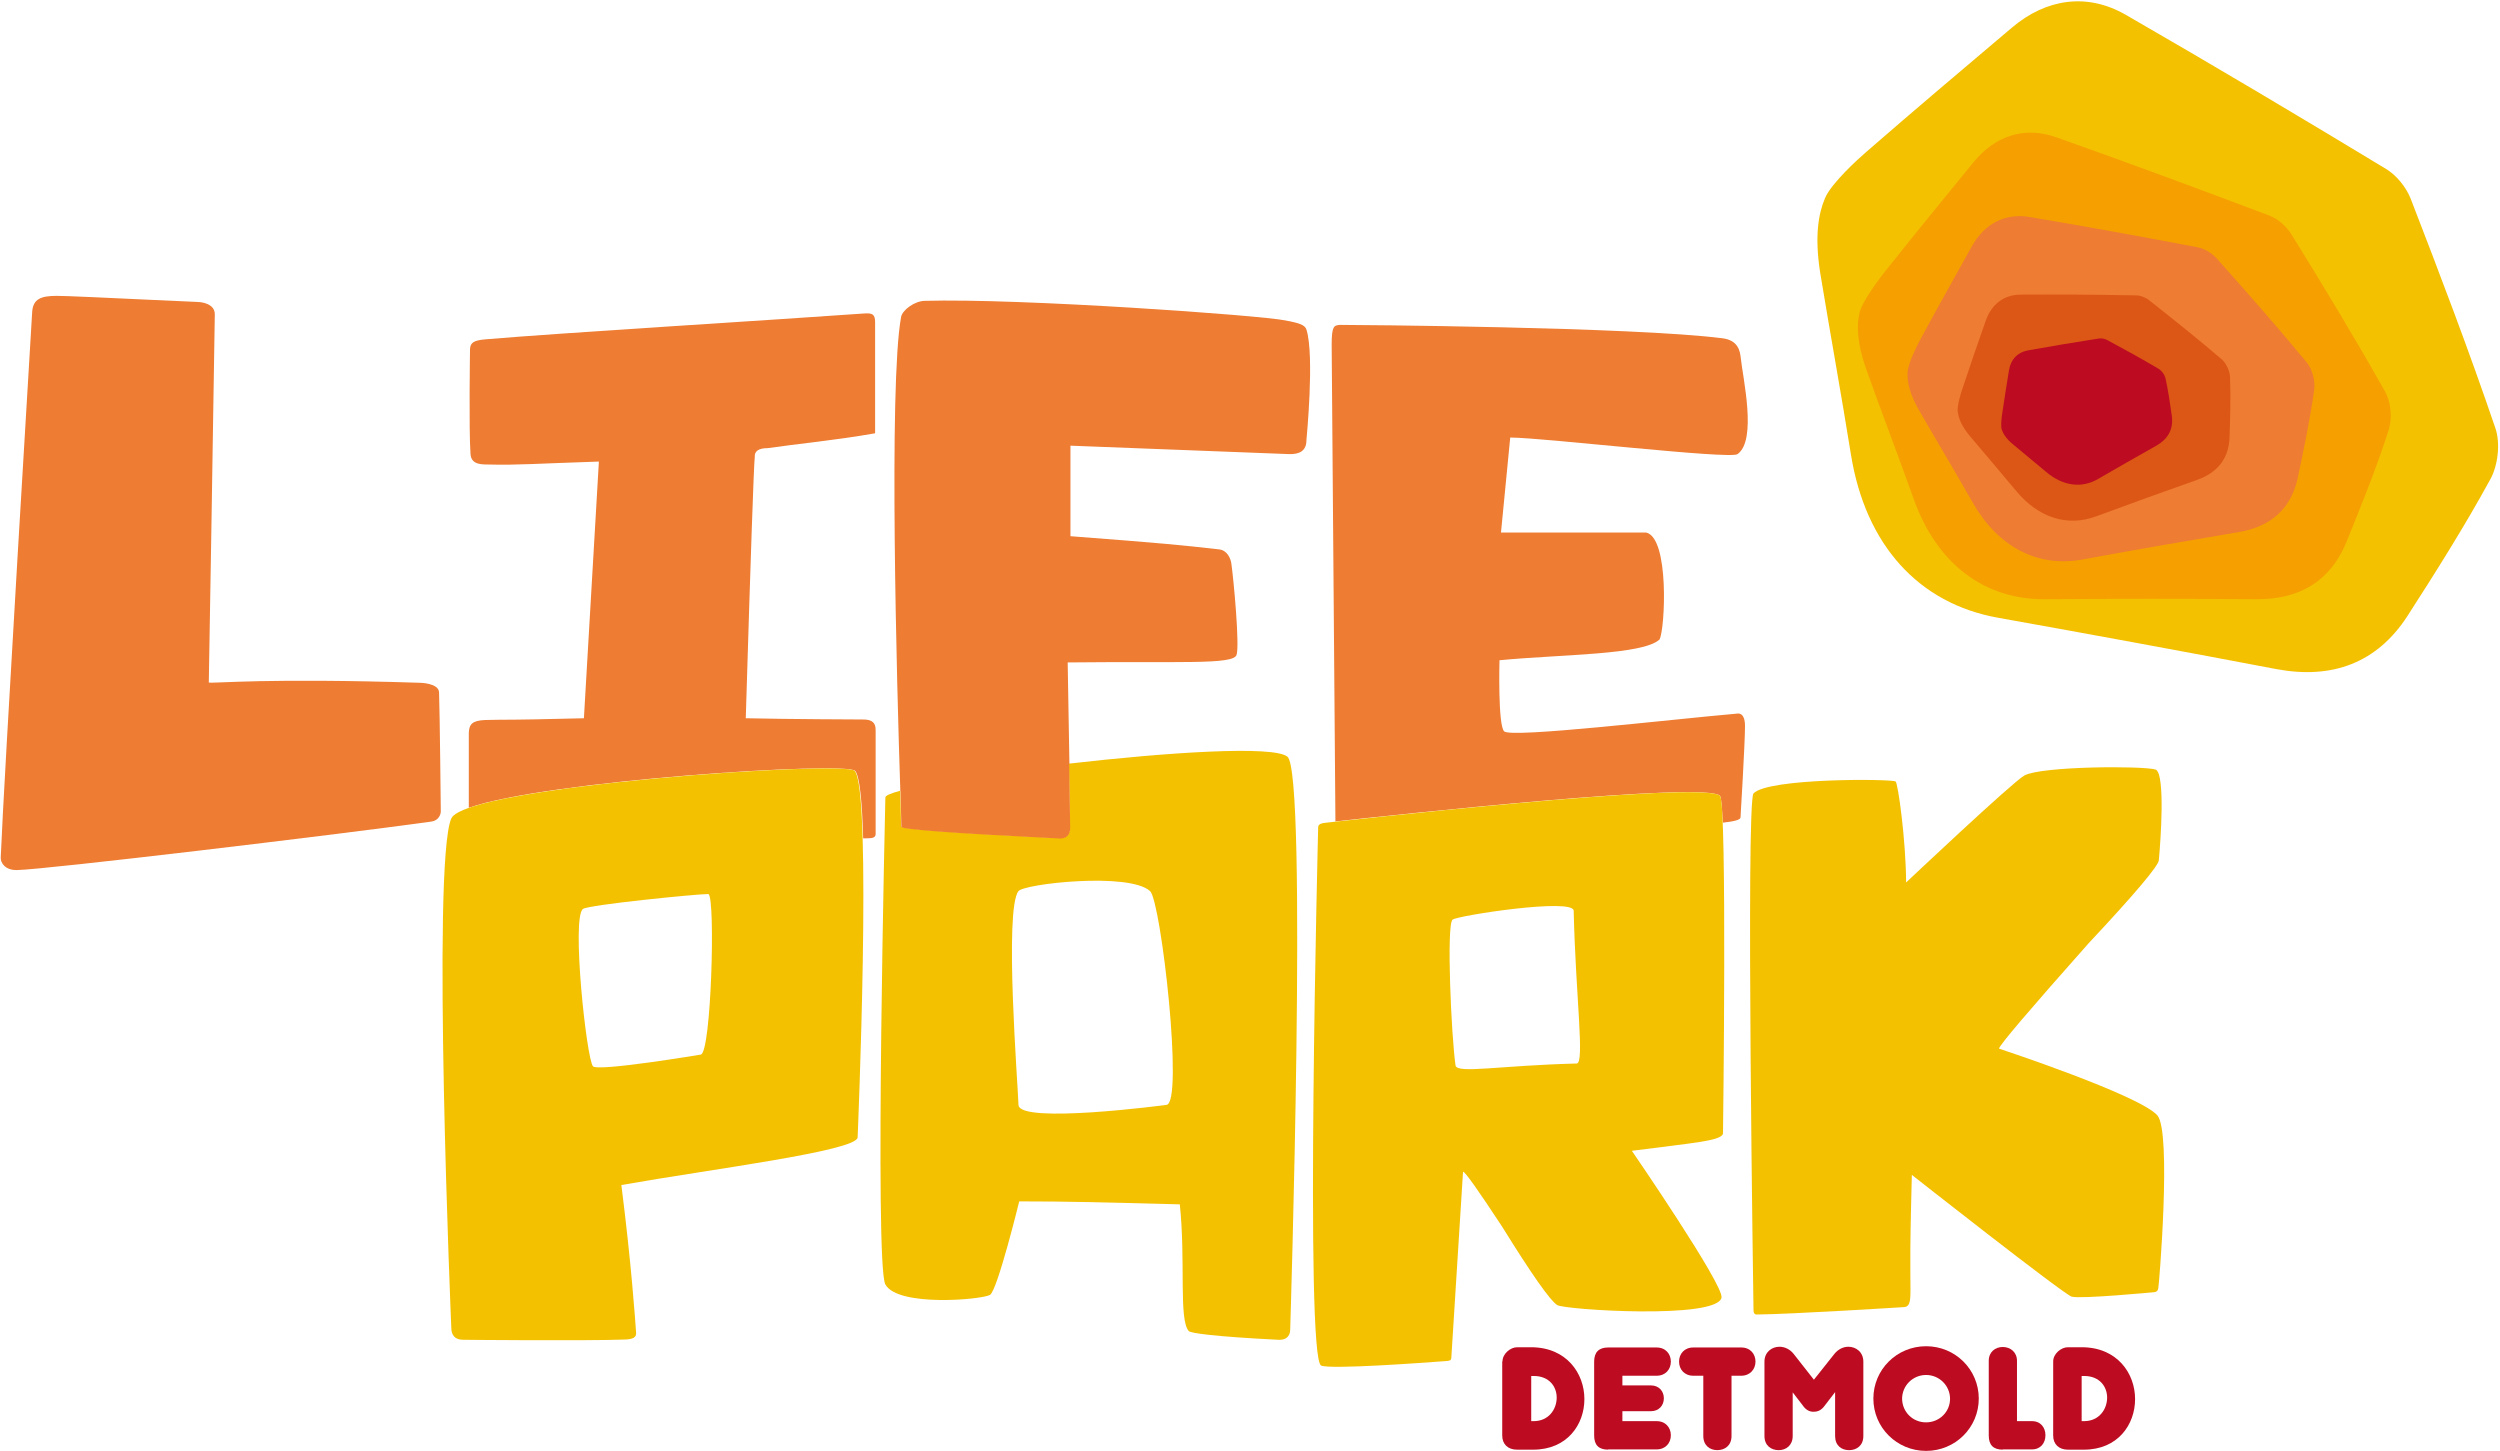 <svg fill="none" height="65" viewBox="0 0 112 65" width="112" xmlns="http://www.w3.org/2000/svg" xmlns:xlink="http://www.w3.org/1999/xlink"><clipPath id="a"><path d="m0 0h112v65h-112z"/></clipPath><g clip-path="url(#a)"><path d="m81.757 8.889c.257-.656 1.51-1.789 1.846-2.078 2.159-1.878 4.341-3.722 6.523-5.567 1.544-1.311 3.379-1.578 5.113-.578 3.916 2.256 7.799 4.567 11.67 6.911.47.289.895.822 1.097 1.344 1.32 3.411 2.618 6.822 3.793 10.278.223.667.111 1.655-.235 2.278-1.142 2.089-2.417 4.111-3.704 6.111-1.365 2.111-3.368 2.856-5.874 2.389-4.151-.789-8.302-1.556-12.464-2.3-3.569-.633-5.952-3.267-6.601-7.322-.436-2.711-.929-5.422-1.376-8.133-.257-1.633-.078-2.656.212-3.333z" fill="#f4c100"/><path d="m83.301 14.044c.101-.522.873-1.522 1.074-1.789 1.331-1.678 2.685-3.333 4.039-4.989.962-1.178 2.271-1.622 3.692-1.122 3.2 1.133 6.378 2.311 9.556 3.511.391.144.772.489.995.844 1.444 2.333 2.865 4.678 4.207 7.067.258.467.314 1.2.146 1.711-.548 1.7-1.22 3.356-1.891 5.011-.716 1.744-2.092 2.567-4.006 2.556-3.166-.022-6.344-.022-9.51 0-2.719.022-4.845-1.6-5.874-4.5-.694-1.944-1.432-3.867-2.126-5.811-.414-1.178-.425-1.956-.302-2.489z" fill="#f5a000"/><path d="m85.46 16.689c.011-.4.436-1.233.559-1.456.761-1.411 1.544-2.811 2.327-4.211.559-.989 1.466-1.489 2.585-1.3 2.506.422 5.013.878 7.519 1.356.302.056.638.256.85.489 1.365 1.533 2.73 3.078 4.039 4.667.257.311.391.845.336 1.244-.191 1.322-.459 2.633-.739 3.944-.302 1.378-1.208 2.167-2.618 2.411-2.339.4-4.688.8-7.027 1.233-2.003.367-3.782-.556-4.923-2.567-.761-1.345-1.566-2.678-2.338-4.022-.481-.8-.593-1.378-.571-1.789z" fill="#ee7c32"/><path d="m87.709 18.467c-.045-.267.145-.878.201-1.033.336-1.022.694-2.045 1.052-3.067.257-.722.794-1.167 1.567-1.167 1.723-.011 3.435 0 5.158.033.213 0 .459.1.615.233 1.097.867 2.182 1.733 3.234 2.633.201.178.358.522.369.789.034.9.011 1.8-.022 2.711-.034.956-.548 1.578-1.454 1.9-1.51.533-3.021 1.078-4.52 1.633-1.287.478-2.585.067-3.58-1.133-.671-.811-1.354-1.6-2.025-2.4-.425-.489-.559-.867-.593-1.133z" fill="#dc5715"/><g fill="#bd0c21"><path d="m89.678 19.244c-.056-.156 0-.556.011-.656.101-.667.201-1.333.313-2 .078-.478.369-.8.839-.889 1.052-.189 2.115-.367 3.178-.533.134-.022.291.011.403.078.761.411 1.533.833 2.283 1.278.145.089.28.278.313.445.123.555.201 1.111.28 1.667.078.589-.168 1.033-.694 1.333-.873.489-1.745.989-2.607 1.489-.738.433-1.578.322-2.327-.311-.503-.422-1.007-.833-1.51-1.256-.302-.256-.425-.478-.481-.644z"/><path d="m67.312 60.989c0-.333.347-.633.66-.633h.615c1.6 0 2.394 1.178 2.394 2.322 0 1.144-.772 2.267-2.294 2.267h-.727c-.403 0-.66-.244-.66-.633v-3.322zm1.399 2.678c.671 0 1.029-.533 1.029-1.056 0-.478-.324-.967-1.029-.967h-.112v2.022z"/><path d="m72.045 64.944c-.425 0-.627-.211-.627-.633v-3.311c0-.422.213-.633.627-.633h2.171c.403 0 .638.289.638.633 0 .344-.235.633-.638.633h-1.533v.433h1.276c.369 0 .582.267.582.578s-.213.578-.582.578h-1.276v.445h1.533c.403 0 .638.289.638.633 0 .344-.235.633-.638.633h-2.171z"/><path d="m77.572 64.333c0 .422-.291.633-.638.633-.336 0-.626-.211-.626-.633v-2.7h-.448c-.403 0-.638-.289-.638-.633 0-.344.235-.633.638-.633h2.148c.403 0 .638.289.638.633 0 .344-.246.633-.638.633h-.436z"/><path d="m80.783 62.989-.47-.611v1.956c0 .411-.291.633-.627.633-.347 0-.638-.211-.638-.633v-3.333c0-.422.324-.667.671-.667.235 0 .47.111.638.322l.906 1.155.917-1.155c.168-.211.403-.322.627-.322.347 0 .671.244.671.667v3.333c0 .422-.291.633-.638.633-.347 0-.627-.211-.627-.633v-1.967l-.47.611c-.145.2-.302.267-.481.267-.19.011-.347-.078-.481-.256z"/><path d="m86.288 60.311c1.309 0 2.361 1.044 2.361 2.345s-1.052 2.344-2.361 2.344-2.361-1.044-2.361-2.344 1.052-2.345 2.361-2.345zm0 3.411c.593 0 1.074-.467 1.074-1.056 0-.589-.481-1.067-1.074-1.067s-1.074.478-1.074 1.067c.011.6.481 1.056 1.074 1.056z"/><path d="m89.723 64.944c-.425 0-.627-.211-.627-.633v-3.344c0-.4.291-.622.627-.622.347 0 .638.233.638.622v2.7h.671c.392 0 .604.289.604.633 0 .344-.213.633-.604.633h-1.309z"/><path d="m91.983 60.989c0-.333.347-.633.66-.633h.615c1.6 0 2.394 1.178 2.394 2.322 0 1.144-.772 2.267-2.294 2.267h-.716c-.403 0-.66-.244-.66-.633zm1.387 2.678c.671 0 1.029-.533 1.029-1.056 0-.478-.325-.967-1.029-.967h-.112v2.022z"/></g><path d="m34.383 20.078c1.287-.189 3.077-.356 4.822-.667 0 0 0-3.744 0-4.989 0-.367-.157-.4-.492-.378-3.86.278-13.695.878-16.94 1.156-.559.044-.705.156-.716.444 0 0-.056 3.6.022 4.7.034.522.593.456.85.467 1.22.033 2.148-.044 4.901-.133l-.671 11.5c-1.69.044-2.954.067-3.815.067l-.604.011c-.593.022-.727.2-.738.589v3.345c3.435-1.222 16.906-2.089 17.309-1.656.201.222.313 1.4.358 3.022h.145c.269 0 .414-.022.414-.2v-4.656c0-.3-.134-.478-.593-.467 0 0-3.278-.011-5.225-.056.224-7.4.358-11.3.403-11.7-.022-.267.179-.4.571-.4z" fill="#ee7c32"/><path d="m18.82 30.589c-6.904-.222-9.141.033-9.466-.011.179-10.311.257-16.156.269-16.489.011-.522-.694-.556-.694-.556-4.71-.222-6.008-.278-6.389-.278-.694 0-1.052.133-1.097.7 0 0-1.276 21.067-1.41 24.467-.011.233.201.578.75.556 1.231-.022 14.008-1.544 18.517-2.167.436-.056.448-.444.448-.444s-.045-4.511-.078-5.345c-.011-.422-.85-.433-.85-.433z" fill="#ee7c32"/><path d="m77.841 20.344c.884-.622.235-3.422.145-4.311-.034-.3-.112-.789-.817-.878-4.006-.511-16.582-.6-17.141-.6-.269.022-.369.056-.369.889l.168 21.356c2.831-.311 16.638-1.811 17.231-1.144.056.056.089.5.123 1.2.526-.056.794-.133.794-.233 0 0 .201-3.311.201-4.1 0-.633-.336-.555-.336-.555-3.043.267-10.092 1.1-10.45.8-.291-.256-.213-3.189-.213-3.189 2.775-.267 6.434-.233 7.172-.933.246-.478.448-4.556-.604-4.789h-6.501l.414-4.256c1.544.011 9.846.989 10.182.744z" fill="#ee7c32"/><path d="m20.218 36.667c-.884 2.044 0 22.811 0 22.811 0 .3.134.544.526.544 0 0 5.371.056 7.261-.011.369-.011.515-.111.492-.311-.034-.489-.213-3.111-.66-6.611 4.006-.711 10.54-1.522 10.585-2.133 0 0 .66-15.567-.134-16.422-.448-.478-17.443.689-18.07 2.133zm11.178 10.578s-4.643.778-4.834.522c-.291-.389-.962-6.633-.448-7.045.246-.189 5.102-.667 5.561-.667h.067c.313.2.123 7.122-.347 7.189z" fill="#f4c100"/><path d="m47.888 34.211.045 2.833c.011.389-.224.511-.47.5-4.957-.244-7.094-.411-7.094-.522l-.034-1.6c-.436.122-.683.222-.671.311 0 0-.492 20.933 0 21.811.571 1.022 4.341.678 4.688.467.336-.211 1.309-4.189 1.309-4.189 2.249 0 3.815.044 7.194.133.269 2.545-.056 5.178.403 5.678.078.089 1.108.244 4.006.389.448.022.537-.256.537-.467 0 0 .783-24.922-.123-25.655-.627-.511-5.348-.2-9.79.311zm4.364 15.289s-6.601.878-6.624 0c-.022-.845-.649-8.767 0-9.578.269-.333 4.957-.856 5.896 0 .492.456 1.522 9.556.727 9.578z" fill="#f4c100"/><path d="m96.649 49.967c-.828-.922-7.094-2.989-7.094-2.989.011-.144 1.354-1.722 4.017-4.722 2.103-2.244 3.144-3.489 3.144-3.722 0 0 .28-2.933 0-3.856-.022-.056-.078-.178-.134-.2-.571-.178-5.158-.156-5.896.267-.559.322-5.292 4.789-5.292 4.789-.011-1.889-.358-4.422-.47-4.522-.145-.122-5.718-.167-6.367.533-.347.378 0 23.145 0 23.145s-.011.2.134.2c1.555-.011 6.624-.333 6.624-.333.336-.033.269-.489.269-1.467v-1.133c0-.8.067-3.322.067-3.322s6.747 5.311 7.161 5.456c.414.111 3.681-.2 3.681-.2.145-.011.19-.089.201-.2.022 0 .604-7-.045-7.722z" fill="#f4c100"/><path d="m59.323 36.867c-.179.022-.269.089-.269.2 0 0-.604 23.8.134 24.111.414.178 4.52-.122 5.561-.2.179-.011.257-.022.269-.133l.526-8.355c.089 0 .671.822 1.745 2.455 1.331 2.144 2.148 3.311 2.473 3.522.313.211 7.161.655 7.362-.333.112-.567-4.017-6.578-4.017-6.578 2.719-.355 4.095-.444 4.084-.8 0 0 .19-14.733-.134-15.1-.66-.733-17.734 1.211-17.734 1.211zm11.312 10.778c-3.48.089-5.348.467-5.427.089-.19-1.311-.414-6.311-.134-6.533.19-.178 5.415-.989 5.427-.4.089 3.878.503 6.833.134 6.844z" fill="#f4c100"/><path d="m58.529 14.767c-.067-.222-.358-.3-.94-.411-1.119-.233-11.916-1-16.168-.878-.448.011-.996.411-1.052.722-.559 3.033-.19 16.556-.034 21.244h.011l.034 1.6c0 .111 2.137.278 7.094.522.246.011.481-.111.47-.5l-.045-2.833h.011l-.078-4.556c5.046-.056 7.407.111 7.564-.333.145-.4-.123-3.344-.235-4.122-.034-.2-.179-.578-.559-.611-1.656-.189-2.562-.278-6.646-.589v-4.056l9.801.378c.448.011.772-.133.772-.633 0-.022.369-3.778 0-4.944z" fill="#ee7c32"/></g></svg>